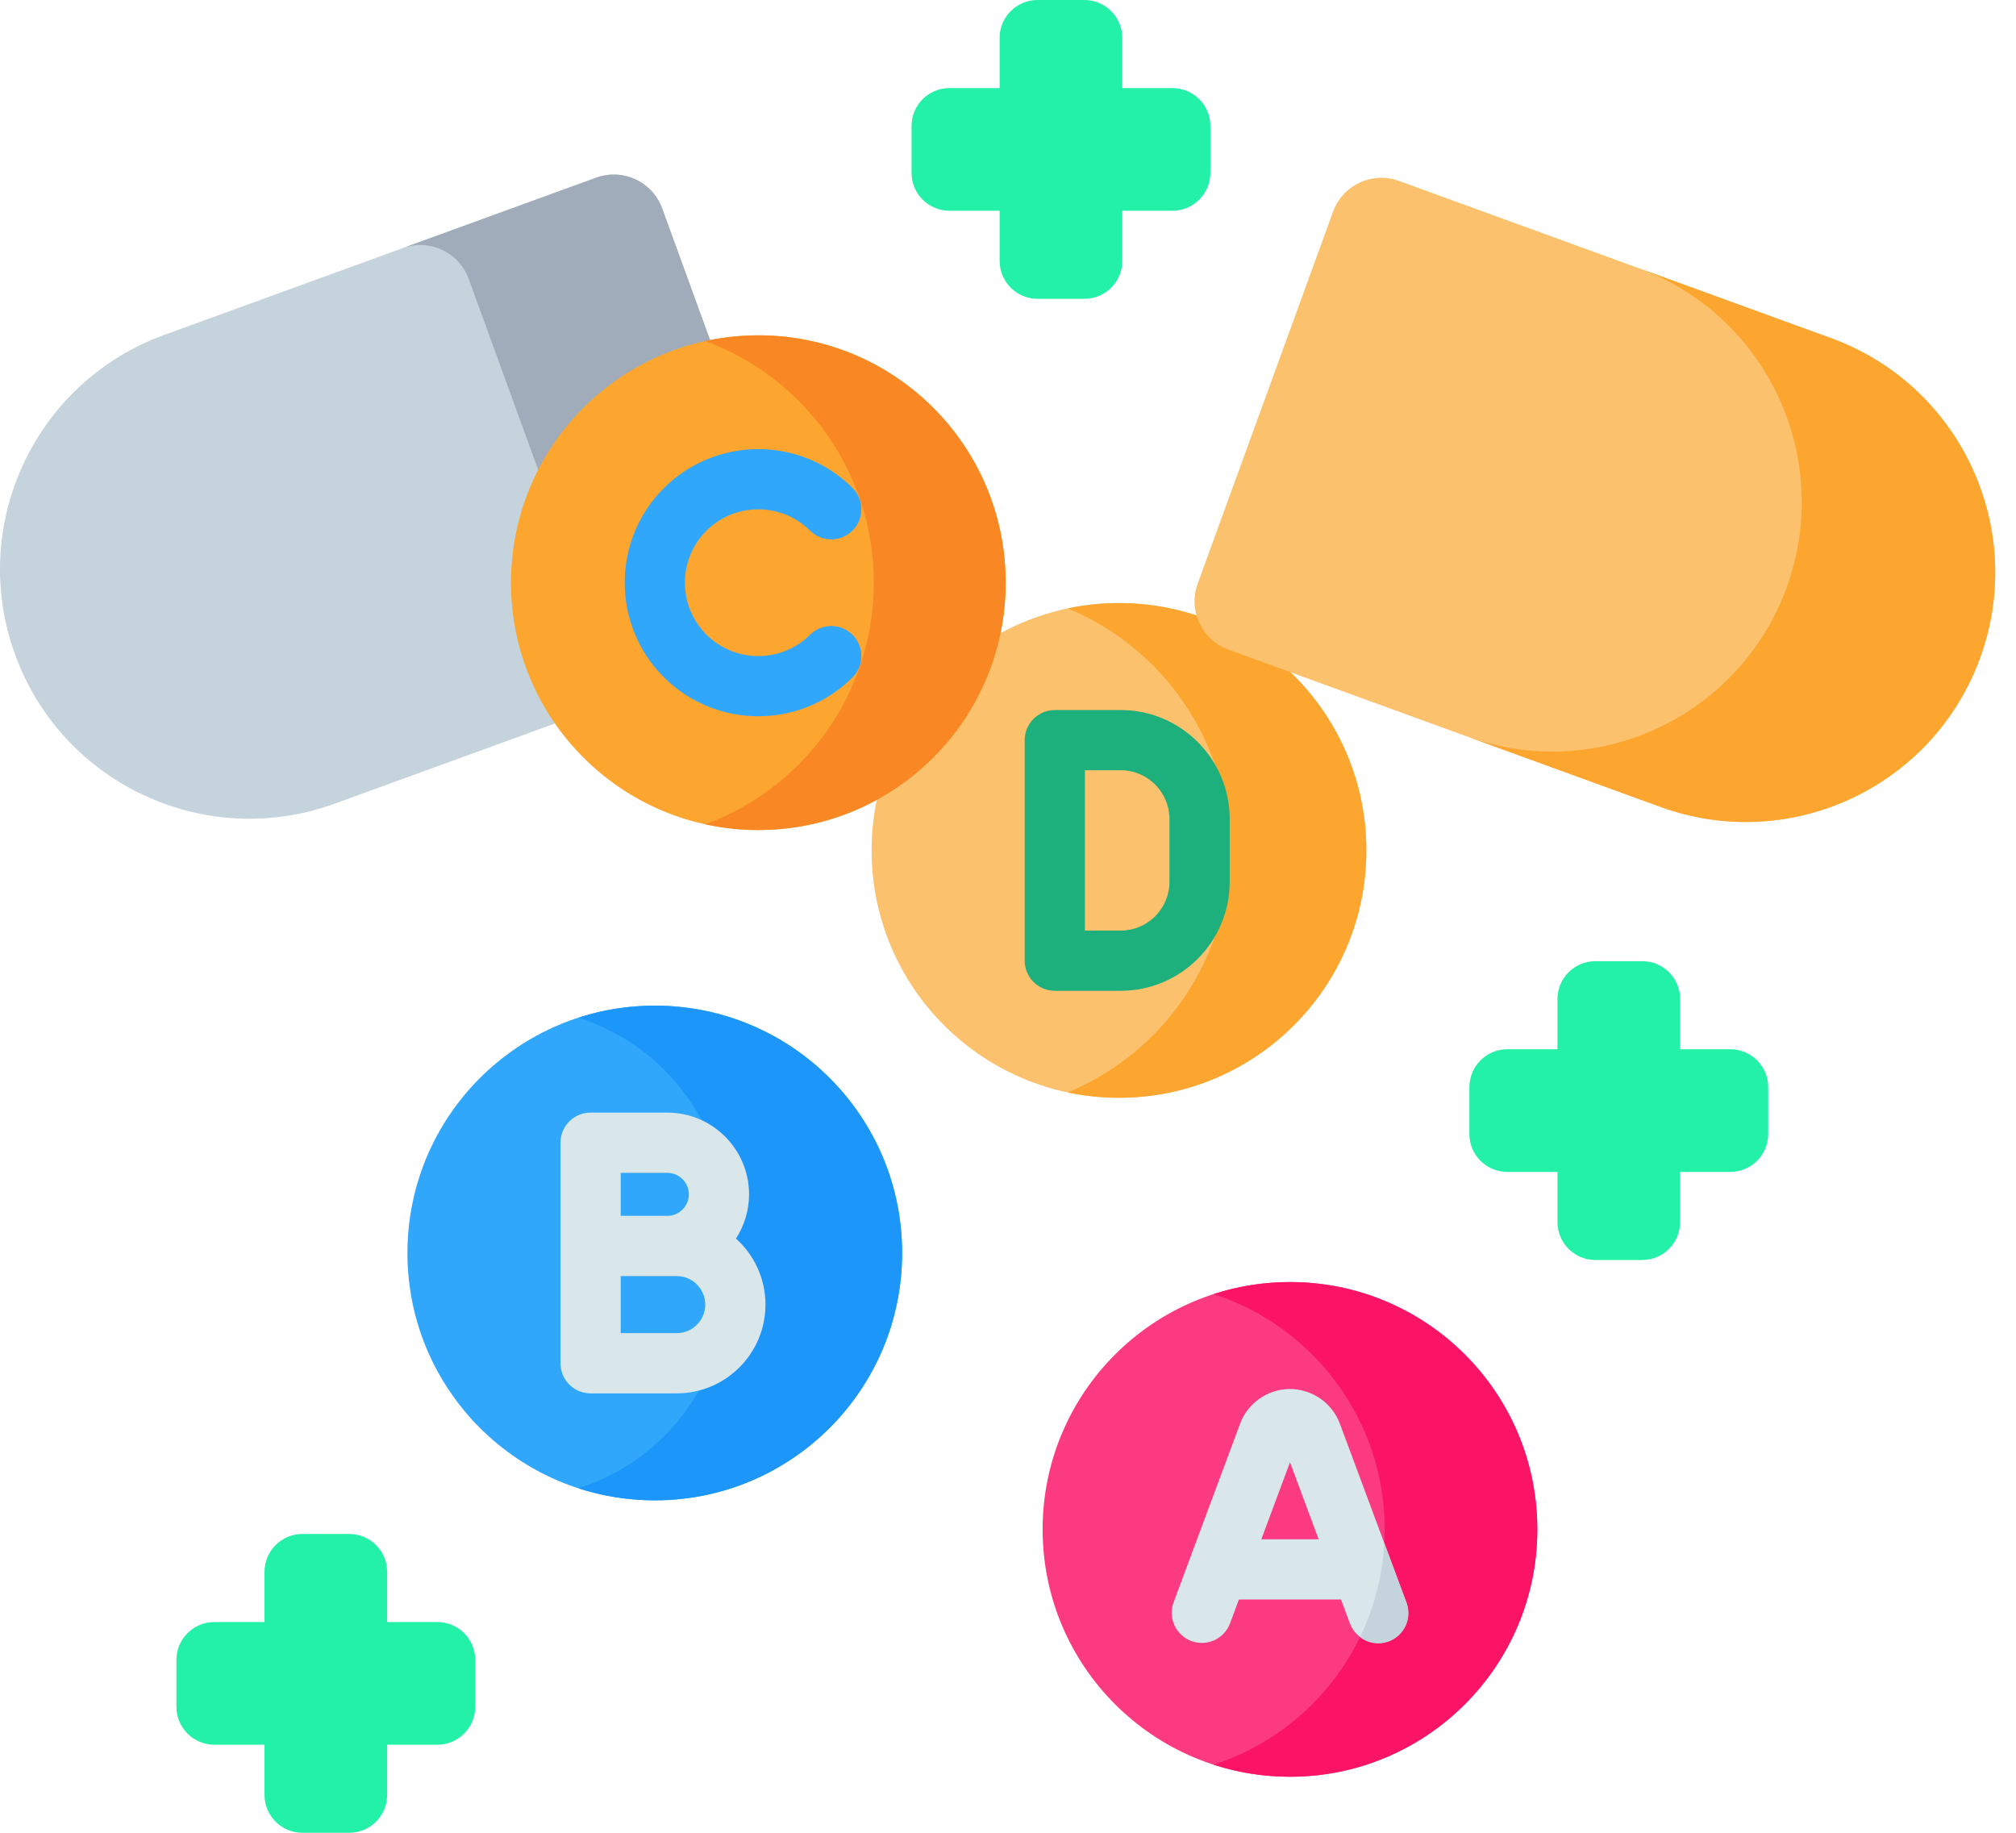 <svg width="88" height="80" viewBox="0 0 88 80" fill="none" xmlns="http://www.w3.org/2000/svg">
<path d="M48.843 47.917C54.806 47.917 59.64 43.083 59.64 37.12C59.64 31.157 54.806 26.324 48.843 26.324C42.881 26.324 38.047 31.157 38.047 37.12C38.047 43.083 42.881 47.917 48.843 47.917Z" fill="#FCC16D"/>
<path d="M59.642 37.121C59.642 43.083 54.807 47.917 48.845 47.917C48.093 47.917 47.343 47.839 46.607 47.684C50.75 45.969 53.663 41.882 53.663 37.119C53.663 32.359 50.754 28.276 46.613 26.556C47.347 26.401 48.095 26.323 48.845 26.324C54.807 26.324 59.642 31.157 59.642 37.121Z" fill="#FCA62F"/>
<path d="M53.62 28.356L72.481 35.221C78.131 37.277 84.378 34.364 86.434 28.715C88.49 23.065 85.578 16.818 79.928 14.762L61.067 7.897C59.902 7.473 58.613 8.074 58.189 9.239L52.279 25.478C51.855 26.643 52.455 27.932 53.62 28.356Z" fill="#FCC16D"/>
<path d="M86.434 28.714C84.377 34.365 78.132 37.277 72.481 35.22L64.037 32.147C69.686 34.203 75.933 31.291 77.99 25.641C79.017 22.817 78.802 19.843 77.626 17.317C76.449 14.793 74.309 12.716 71.484 11.688L79.928 14.761C82.753 15.79 84.894 17.866 86.07 20.39C87.247 22.916 87.462 25.891 86.434 28.714Z" fill="#FCA62F"/>
<path d="M33.473 28.214L14.612 35.079C8.963 37.135 2.716 34.222 0.659 28.573C-1.397 22.923 1.516 16.676 7.166 14.62L26.027 7.755C27.192 7.331 28.481 7.932 28.905 9.097L34.815 25.336C35.239 26.501 34.639 27.79 33.473 28.214Z" fill="#C5D3DD"/>
<path d="M28.904 9.096L34.815 25.335C35.239 26.5 34.638 27.789 33.473 28.213L25.027 31.288C26.191 30.864 26.793 29.574 26.369 28.41L20.458 12.171C20.034 11.006 18.745 10.405 17.58 10.829L26.026 7.755C27.191 7.331 28.481 7.932 28.904 9.096Z" fill="#A0ACB9"/>
<path d="M33.101 36.23C39.064 36.23 43.898 31.397 43.898 25.434C43.898 19.471 39.064 14.637 33.101 14.637C27.139 14.637 22.305 19.471 22.305 25.434C22.305 31.397 27.139 36.23 33.101 36.23Z" fill="#FCA62F"/>
<path d="M30.791 35.98C31.55 36.146 32.324 36.23 33.101 36.23C39.064 36.23 43.898 31.396 43.898 25.434C43.898 19.471 39.064 14.637 33.101 14.637C32.307 14.637 31.534 14.725 30.789 14.888C35.082 16.468 38.142 20.594 38.142 25.434C38.142 30.274 35.083 34.4 30.791 35.98Z" fill="#F98824"/>
<path d="M28.582 65.489C34.544 65.489 39.378 60.655 39.378 54.692C39.378 48.729 34.544 43.895 28.582 43.895C22.619 43.895 17.785 48.729 17.785 54.692C17.785 60.655 22.619 65.489 28.582 65.489Z" fill="#31A7FB"/>
<path d="M39.378 54.693C39.378 60.654 34.545 65.489 28.581 65.489C27.45 65.49 26.326 65.313 25.25 64.963C29.584 63.562 32.034 59.492 32.034 54.693C32.034 49.893 29.584 45.824 25.25 44.422C26.326 44.072 27.45 43.895 28.581 43.896C34.545 43.896 39.378 48.729 39.378 54.693Z" fill="#1C96F9"/>
<path d="M56.308 77.554C62.271 77.554 67.105 72.72 67.105 66.757C67.105 60.795 62.271 55.961 56.308 55.961C50.346 55.961 45.512 60.795 45.512 66.757C45.512 72.72 50.346 77.554 56.308 77.554Z" fill="#FB3A82"/>
<path d="M67.105 66.758C67.105 72.721 62.272 77.554 56.308 77.554C55.177 77.555 54.052 77.378 52.977 77.028C57.309 75.626 60.442 71.557 60.442 66.757C60.442 61.958 57.309 57.889 52.977 56.487C54.052 56.137 55.177 55.96 56.308 55.961C62.272 55.961 67.105 60.794 67.105 66.758Z" fill="#FB1466"/>
<path d="M75.529 45.799H73.339V43.609C73.339 42.696 72.599 41.955 71.685 41.955H69.64C68.726 41.955 67.985 42.695 67.985 43.609V45.799H65.795C64.881 45.799 64.14 46.54 64.14 47.454V49.499C64.14 50.413 64.881 51.154 65.795 51.154H67.985V53.343C67.985 54.257 68.726 54.998 69.64 54.998H71.685C72.598 54.998 73.339 54.257 73.339 53.343V51.154H75.529C76.443 51.154 77.184 50.413 77.184 49.499V47.454C77.184 47.015 77.01 46.594 76.699 46.284C76.389 45.974 75.968 45.799 75.529 45.799ZM51.179 3.845H48.989V1.655C48.989 0.741 48.248 0 47.334 0H45.289C44.376 0 43.635 0.741 43.635 1.655V3.845H41.445C40.531 3.845 39.79 4.585 39.79 5.499V7.544C39.79 8.458 40.531 9.199 41.445 9.199H43.635V11.389C43.635 12.303 44.376 13.043 45.289 13.043H47.334C48.248 13.043 48.989 12.303 48.989 11.389V9.199H51.179C52.093 9.199 52.834 8.458 52.834 7.544V5.499C52.834 4.586 52.093 3.845 51.179 3.845ZM19.09 70.801H16.9V68.611C16.9 67.698 16.159 66.957 15.245 66.957H13.2C12.287 66.957 11.546 67.697 11.546 68.611V70.801H9.356C8.442 70.801 7.701 71.542 7.701 72.456V74.501C7.701 75.415 8.442 76.156 9.356 76.156H11.546V78.345C11.546 79.259 12.287 80 13.2 80H15.245C16.159 80 16.9 79.259 16.9 78.345V76.156H19.09C20.004 76.156 20.745 75.415 20.745 74.501V72.456C20.744 71.542 20.004 70.801 19.09 70.801Z" fill="#23F1A8"/>
<path d="M48.919 43.248H46.043C45.87 43.248 45.699 43.214 45.54 43.148C45.38 43.081 45.235 42.985 45.113 42.863C44.991 42.741 44.895 42.596 44.828 42.436C44.763 42.277 44.728 42.106 44.728 41.933V32.307C44.728 31.958 44.867 31.624 45.113 31.378C45.36 31.131 45.694 30.993 46.043 30.993H48.919C51.543 30.993 53.677 33.127 53.677 35.75V38.49C53.677 41.113 51.543 43.248 48.919 43.248ZM47.357 40.619H48.919C50.093 40.619 51.048 39.664 51.048 38.49V35.75C51.048 34.576 50.093 33.621 48.919 33.621H47.357V40.619Z" fill="#1EB07C"/>
<path d="M33.1 31.264C31.606 31.264 30.112 30.695 28.975 29.558C26.701 27.284 26.701 23.584 28.975 21.309C31.249 19.035 34.95 19.035 37.224 21.309C37.466 21.557 37.601 21.89 37.599 22.236C37.597 22.582 37.459 22.913 37.214 23.158C36.969 23.403 36.638 23.541 36.292 23.543C35.946 23.545 35.613 23.41 35.365 23.168C34.116 21.919 32.083 21.919 30.834 23.168C29.584 24.417 29.584 26.45 30.834 27.7C32.083 28.949 34.116 28.949 35.365 27.7C35.613 27.457 35.946 27.323 36.292 27.325C36.638 27.326 36.969 27.465 37.214 27.709C37.459 27.954 37.597 28.286 37.599 28.632C37.601 28.978 37.466 29.311 37.224 29.558C36.087 30.695 34.593 31.264 33.1 31.264Z" fill="#31A7FB"/>
<path d="M32.125 54.063C32.498 53.489 32.697 52.818 32.697 52.132C32.697 50.165 31.097 48.565 29.13 48.565H25.779C25.43 48.565 25.096 48.703 24.85 48.95C24.603 49.196 24.465 49.531 24.465 49.879V59.506C24.465 59.854 24.603 60.188 24.85 60.435C25.096 60.681 25.43 60.82 25.779 60.82H29.539C31.675 60.82 33.413 59.082 33.413 56.945C33.413 55.802 32.915 54.773 32.125 54.063ZM27.093 51.194H29.13C29.647 51.194 30.069 51.615 30.069 52.132C30.069 52.65 29.647 53.071 29.13 53.071H27.093V51.194ZM29.539 58.191H27.093V55.7H29.539C30.226 55.7 30.785 56.259 30.785 56.946C30.785 57.632 30.226 58.191 29.539 58.191ZM61.394 69.959L58.486 62.143C58.149 61.238 57.274 60.63 56.308 60.63C55.343 60.63 54.467 61.238 54.13 62.143L51.222 69.959C51.107 70.284 51.124 70.642 51.27 70.954C51.416 71.267 51.679 71.51 52.003 71.63C52.326 71.751 52.684 71.739 52.999 71.598C53.314 71.457 53.561 71.197 53.686 70.876L54.079 69.819H58.537L58.93 70.876C59.055 71.198 59.301 71.459 59.617 71.602C59.932 71.744 60.291 71.756 60.615 71.635C60.94 71.514 61.203 71.271 61.349 70.957C61.495 70.643 61.511 70.285 61.394 69.959ZM55.058 67.19L56.309 63.828L57.559 67.19H55.058Z" fill="#D9E7EB"/>
<path d="M60.424 67.351C60.348 68.778 59.988 70.175 59.365 71.46C59.541 71.595 59.749 71.684 59.969 71.717C60.188 71.75 60.413 71.726 60.621 71.649C60.948 71.527 61.213 71.281 61.358 70.964C61.503 70.647 61.516 70.285 61.395 69.959L60.424 67.351Z" fill="#C5D3DD"/>
</svg>

